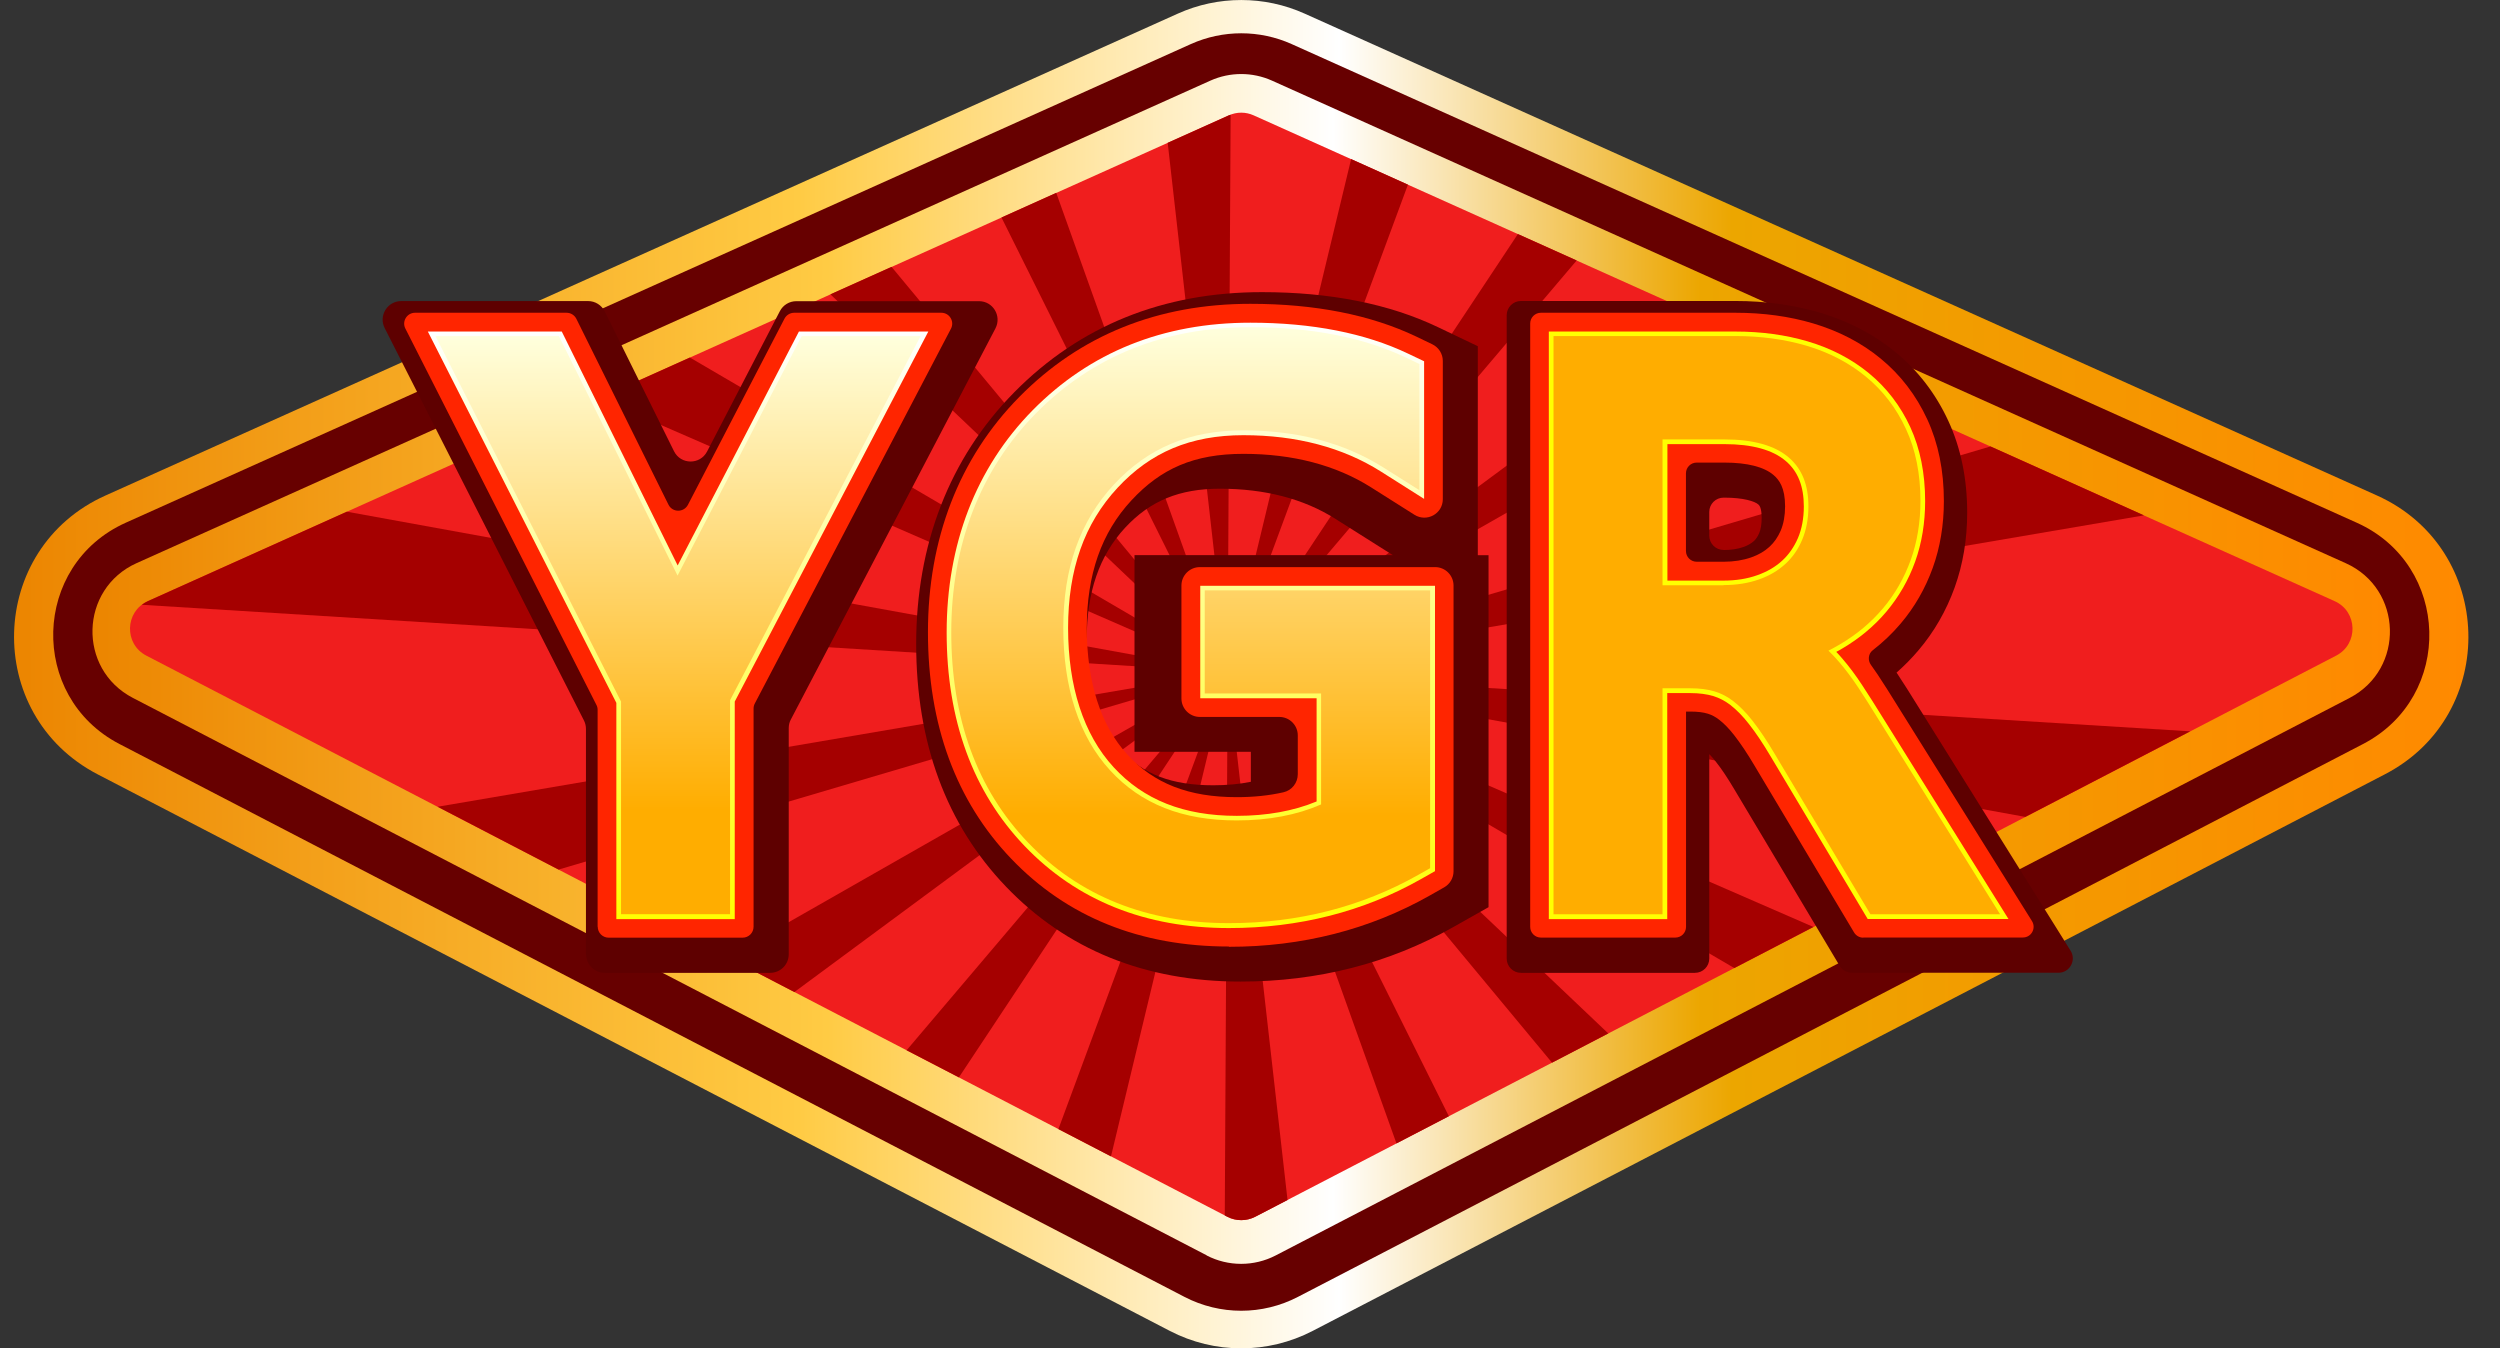 <svg width="89" height="48" viewBox="0 0 89 48" fill="none" xmlns="http://www.w3.org/2000/svg">
<rect x="0" y="0" width="89" height="48" fill="#333333" stroke="none"/>
<g clip-path="url(#clip0_1_3476)">
<g opacity="0.2">
<path d="M28.119 32.481V25.881L22.387 14.59H27.426L30.42 20.634L33.554 14.59H38.469L32.579 25.848V32.481H28.119Z" fill="black"/>
<path d="M44.182 32.736C41.64 32.736 39.544 31.889 37.947 30.221C36.366 28.57 35.566 26.387 35.566 23.735C35.566 21.083 36.447 18.759 38.185 16.998C39.929 15.23 42.153 14.336 44.798 14.336C46.646 14.336 48.243 14.651 49.543 15.274L50.306 15.639V20.889L48.25 19.59C47.242 18.953 46.013 18.629 44.597 18.629C43.181 18.629 42.233 19.051 41.389 19.961C40.532 20.886 40.113 22.081 40.113 23.611C40.113 25.141 40.505 26.4 41.275 27.238C42.039 28.068 43.033 28.453 44.406 28.453C45.049 28.453 45.635 28.369 46.154 28.202V26.156H42.822V21.863H50.614V30.877L49.934 31.262C48.21 32.237 46.278 32.729 44.185 32.729V32.736H44.182Z" fill="black"/>
<path d="M60.827 32.481L57.89 27.566C57.686 27.217 57.489 26.926 57.308 26.692C57.157 26.501 57.013 26.35 56.872 26.243C56.769 26.163 56.665 26.109 56.554 26.076C56.417 26.035 56.246 26.012 56.049 26.012H55.925V32.481H51.465V14.59H57.344C58.135 14.59 58.881 14.694 59.565 14.895C60.298 15.113 60.947 15.451 61.5 15.903C62.069 16.368 62.518 16.954 62.836 17.644C63.151 18.324 63.308 19.111 63.308 19.981C63.308 20.664 63.201 21.307 62.99 21.893C62.779 22.483 62.468 23.018 62.072 23.487C61.775 23.839 61.426 24.154 61.038 24.425C61.165 24.589 61.292 24.766 61.416 24.954C61.59 25.215 61.781 25.52 61.995 25.865L66.124 32.478H60.827V32.481ZM57.006 21.719C57.298 21.719 57.562 21.679 57.793 21.595C58.008 21.518 58.175 21.421 58.322 21.287C58.456 21.163 58.557 21.019 58.64 20.828C58.724 20.634 58.768 20.396 58.768 20.129C58.768 19.59 58.593 19.369 58.439 19.238C58.168 19.004 57.683 18.88 57.03 18.88H55.928V21.716H57.006V21.719Z" fill="black"/>
</g>
<path d="M41.647 47.381L3.474 27.565C-0.617 25.438 -0.453 19.528 3.756 17.64L41.928 0.486C43.364 -0.161 45.012 -0.161 46.448 0.486L84.621 17.64C88.826 19.532 88.994 25.442 84.902 27.565L46.73 47.381C45.136 48.208 43.241 48.208 41.647 47.381Z" fill="url(#paint0_linear_1_3476)"/>
<path d="M42.169 46.17L4.255 26.488C1.007 24.801 1.138 20.109 4.476 18.609L42.394 1.569C43.536 1.057 44.842 1.057 45.983 1.569L83.901 18.609C87.24 20.109 87.374 24.801 84.122 26.488L46.204 46.17C44.939 46.827 43.435 46.827 42.169 46.17Z" fill="#670000"/>
<path d="M42.96 44.691L4.73 24.845C2.751 23.817 2.832 20.961 4.864 20.047L43.093 2.869C43.79 2.558 44.584 2.558 45.28 2.869L83.509 20.05C85.542 20.964 85.622 23.82 83.643 24.848L45.414 44.694C44.644 45.093 43.726 45.093 42.956 44.694H42.96V44.691Z" fill="url(#paint1_linear_1_3476)"/>
<path d="M43.693 43.317L5.209 23.34C4.409 22.925 4.443 21.77 5.263 21.401L43.747 4.107C44.028 3.979 44.349 3.979 44.631 4.107L83.114 21.401C83.935 21.77 83.968 22.925 83.168 23.34L44.684 43.317C44.373 43.478 44.001 43.478 43.69 43.317H43.693Z" fill="#F01E1E"/>
<path d="M35.653 7.743L43.703 23.919L37.602 6.865L35.653 7.743Z" fill="#A50000"/>
<path d="M21.339 14.175L43.703 23.919L24.56 12.728L21.339 14.175Z" fill="#A50000"/>
<path d="M29.562 10.478L43.703 23.919L31.739 9.5L29.562 10.478Z" fill="#A50000"/>
<path d="M5.263 21.401C5.183 21.438 5.116 21.481 5.049 21.531L43.703 23.922L12.348 18.216L5.263 21.401Z" fill="#A50000"/>
<path d="M34.137 38.354L43.703 23.919L32.275 37.389L34.137 38.354Z" fill="#A50000"/>
<path d="M19.885 30.957L43.703 23.919L15.579 28.72L19.885 30.957Z" fill="#A50000"/>
<path d="M39.551 41.167L43.703 23.919L37.679 40.196L39.551 41.167Z" fill="#A50000"/>
<path d="M28.28 35.317L43.703 23.919L25.893 34.075L28.28 35.317Z" fill="#A50000"/>
<path d="M43.747 4.106L41.57 5.084L43.703 23.919L43.81 4.086C43.79 4.093 43.767 4.099 43.747 4.106Z" fill="#A50000"/>
<path d="M57.254 36.79L43.703 23.919L55.252 37.831L57.254 36.79Z" fill="#A50000"/>
<path d="M51.579 39.737L43.703 23.919L49.714 40.705L51.579 39.737Z" fill="#A50000"/>
<path d="M64.557 33L43.703 23.919L61.741 34.463L64.557 33Z" fill="#A50000"/>
<path d="M43.693 43.316C44.004 43.477 44.376 43.477 44.687 43.316L45.836 42.72L43.706 23.919L43.602 43.269L43.693 43.316Z" fill="#A50000"/>
<path d="M70.862 15.893L43.703 23.919L76.324 18.347L70.862 15.893Z" fill="#A50000"/>
<path d="M77.971 26.035L43.703 23.919L72.101 29.082L77.971 26.035Z" fill="#A50000"/>
<path d="M54.036 8.332L43.703 23.919L56.129 9.273L54.036 8.332Z" fill="#A50000"/>
<path d="M60.727 11.339L43.703 23.919L63.546 12.604L60.727 11.339Z" fill="#A50000"/>
<path d="M48.1 5.663L43.703 23.919L50.122 6.574L48.1 5.663Z" fill="#A50000"/>
<path d="M20.86 33.97V25.95C20.86 25.846 20.836 25.743 20.79 25.652L13.694 11.679C13.47 11.241 13.791 10.718 14.284 10.718H20.937C21.188 10.718 21.416 10.862 21.529 11.087L23.994 16.062C24.235 16.548 24.922 16.555 25.173 16.072L27.764 11.076C27.878 10.859 28.102 10.722 28.35 10.722H34.853C35.349 10.722 35.667 11.247 35.439 11.689L28.153 25.616C28.102 25.709 28.079 25.816 28.079 25.92V33.973C28.079 34.338 27.784 34.633 27.419 34.633H21.526C21.161 34.633 20.866 34.338 20.866 33.973H20.86V33.97Z" fill="#5E0000"/>
<path d="M44.165 34.944C40.77 34.944 37.96 33.806 35.811 31.562C33.691 29.349 32.616 26.443 32.616 22.923C32.616 19.404 33.791 16.314 36.112 13.96C38.443 11.599 41.409 10.4 44.928 10.4C47.353 10.4 49.459 10.819 51.19 11.646L52.61 12.325V19.766H52.992V32.296L51.722 33.012C49.452 34.295 46.911 34.944 44.162 34.944H44.165ZM43.432 17.398C41.989 17.398 40.944 17.827 40.053 18.788C39.136 19.779 38.687 21.078 38.687 22.763C38.687 24.447 39.099 25.826 39.913 26.71C40.703 27.571 41.714 27.956 43.191 27.956C43.669 27.956 44.118 27.916 44.53 27.832V26.764H40.388V19.762H49.583L47.527 18.463C46.408 17.757 45.029 17.398 43.428 17.398H43.432Z" fill="#5E0000"/>
<path d="M65.93 34.63C65.749 34.63 65.585 34.536 65.491 34.382L61.748 28.11C61.51 27.708 61.289 27.373 61.081 27.112C60.994 26.998 60.914 26.911 60.85 26.848V34.124C60.85 34.405 60.623 34.633 60.341 34.633H54.147C53.865 34.633 53.638 34.405 53.638 34.124V11.224C53.638 10.943 53.865 10.715 54.147 10.715H61.781C62.843 10.715 63.85 10.855 64.778 11.127C65.796 11.428 66.707 11.9 67.477 12.533C68.281 13.193 68.917 14.02 69.365 14.994C69.807 15.952 70.032 17.047 70.032 18.252C70.032 19.2 69.881 20.094 69.586 20.914C69.288 21.741 68.856 22.495 68.297 23.151C68.059 23.432 67.798 23.697 67.517 23.945L67.54 23.978C67.758 24.309 68.006 24.695 68.274 25.133L73.715 33.849C73.926 34.188 73.681 34.63 73.283 34.63H65.93ZM61.363 19.581C61.627 19.581 61.865 19.545 62.062 19.474C62.223 19.418 62.337 19.351 62.437 19.263C62.514 19.193 62.571 19.106 62.628 18.979C62.685 18.845 62.715 18.657 62.715 18.436C62.715 18.061 62.628 17.988 62.595 17.957C62.468 17.847 62.072 17.716 61.386 17.716H61.359C61.078 17.716 60.85 17.944 60.85 18.225V19.069C60.85 19.351 61.078 19.578 61.359 19.578H61.363V19.581Z" fill="#5E0000"/>
<path d="M21.275 32.993V25.268C21.275 25.208 21.262 25.148 21.232 25.094L14.431 11.697C14.3 11.439 14.488 11.134 14.776 11.134H20.17C20.318 11.134 20.451 11.218 20.518 11.349L23.797 17.965C23.937 18.25 24.342 18.253 24.49 17.972L27.929 11.342C27.996 11.215 28.13 11.134 28.273 11.134H33.511C33.802 11.134 33.989 11.442 33.855 11.7L26.87 25.047C26.84 25.104 26.827 25.164 26.827 25.228V32.993C26.827 33.207 26.653 33.381 26.439 33.381H21.667C21.453 33.381 21.279 33.207 21.279 32.993H21.275Z" fill="#FF2500"/>
<path d="M43.75 33.696C40.592 33.696 37.981 32.645 35.998 30.569C34.033 28.516 33.035 25.8 33.035 22.506C33.035 19.211 34.13 16.318 36.29 14.128C38.456 11.931 41.225 10.816 44.513 10.816C46.81 10.816 48.796 11.208 50.417 11.981L50.989 12.256C51.217 12.367 51.364 12.594 51.364 12.849V17.771C51.364 18.29 50.795 18.601 50.356 18.327L48.809 17.349C47.557 16.559 46.027 16.157 44.266 16.157C42.504 16.157 41.326 16.683 40.278 17.814C39.209 18.966 38.69 20.45 38.69 22.355C38.69 24.26 39.176 25.824 40.137 26.865C41.085 27.897 42.324 28.379 44.028 28.379C44.624 28.379 45.18 28.322 45.692 28.205C45.99 28.138 46.201 27.87 46.201 27.562V26.179C46.201 25.817 45.906 25.523 45.545 25.523H42.715C42.354 25.523 42.059 25.228 42.059 24.866V20.845C42.059 20.483 42.354 20.189 42.715 20.189H51.09C51.451 20.189 51.746 20.483 51.746 20.845V31.017C51.746 31.255 51.619 31.473 51.411 31.59L50.899 31.881C48.756 33.093 46.352 33.706 43.75 33.706V33.696Z" fill="#FF2500"/>
<path d="M66.332 33.381C66.198 33.381 66.074 33.311 66.004 33.194L62.465 27.264C62.21 26.832 61.966 26.467 61.741 26.179C61.557 25.941 61.373 25.754 61.199 25.62C61.068 25.519 60.941 25.452 60.804 25.409C60.633 25.355 60.422 25.332 60.178 25.332H60.023V32.996C60.023 33.207 59.853 33.378 59.642 33.378H54.857C54.646 33.378 54.475 33.207 54.475 32.996V11.516C54.475 11.305 54.646 11.134 54.857 11.134H61.788C62.769 11.134 63.7 11.261 64.547 11.513C65.458 11.784 66.268 12.202 66.951 12.765C67.658 13.344 68.217 14.074 68.612 14.931C69.004 15.779 69.202 16.756 69.202 17.838C69.202 18.688 69.068 19.489 68.806 20.215C68.542 20.949 68.16 21.615 67.665 22.198C67.37 22.546 67.038 22.864 66.67 23.148C66.509 23.272 66.486 23.507 66.606 23.671C66.687 23.785 66.767 23.902 66.848 24.019C67.062 24.344 67.303 24.722 67.567 25.151L72.339 32.792C72.496 33.047 72.316 33.375 72.014 33.375H66.332V33.381ZM61.363 19.998C61.724 19.998 62.053 19.944 62.341 19.844C62.608 19.75 62.816 19.629 62.997 19.462C63.164 19.308 63.288 19.127 63.392 18.893C63.496 18.648 63.549 18.357 63.549 18.022C63.549 17.352 63.332 17.078 63.141 16.914C62.806 16.622 62.2 16.468 61.39 16.468H60.402C60.191 16.468 60.02 16.639 60.02 16.85V19.616C60.02 19.827 60.191 19.998 60.402 19.998H61.363Z" fill="#FF2500"/>
<path d="M21.942 32.721V25.022L15.231 11.803H19.999L24.125 20.13L28.441 11.803H33.048L26.157 24.976V32.721H21.942Z" fill="url(#paint2_linear_1_3476)"/>
<path d="M43.75 33.039C40.78 33.039 38.332 32.057 36.477 30.119C34.635 28.193 33.701 25.635 33.701 22.515C33.701 19.394 34.733 16.665 36.765 14.602C38.804 12.536 41.409 11.488 44.513 11.488C46.71 11.488 48.602 11.86 50.129 12.59L50.698 12.861V17.76L49.164 16.789C47.801 15.928 46.154 15.493 44.266 15.493C42.377 15.493 40.957 16.105 39.789 17.361C38.6 18.64 38.024 20.274 38.024 22.354C38.024 24.433 38.57 26.144 39.648 27.316C40.716 28.478 42.149 29.044 44.031 29.044C45.096 29.044 46.05 28.873 46.871 28.532V24.858H42.729V20.854H51.086V31.013L50.577 31.301C48.535 32.456 46.238 33.039 43.753 33.039H43.75Z" fill="url(#paint3_linear_1_3476)"/>
<path d="M66.493 32.721L63.037 26.931C62.769 26.479 62.511 26.091 62.263 25.776C62.046 25.494 61.821 25.27 61.604 25.099C61.41 24.952 61.212 24.848 60.998 24.781C60.763 24.711 60.489 24.674 60.174 24.674H59.354V32.721H55.138V11.803H61.785C62.702 11.803 63.566 11.92 64.356 12.154C65.183 12.399 65.913 12.777 66.529 13.283C67.159 13.798 67.658 14.448 68.009 15.211C68.358 15.972 68.535 16.855 68.535 17.84C68.535 18.613 68.415 19.337 68.18 19.993C67.942 20.653 67.597 21.249 67.159 21.771C66.724 22.287 66.195 22.729 65.585 23.087C65.515 23.127 65.445 23.171 65.371 23.207C65.448 23.288 65.522 23.368 65.592 23.452C65.829 23.727 66.064 24.041 66.292 24.39C66.503 24.711 66.74 25.083 67.001 25.505L71.502 32.717H66.493V32.721ZM61.363 20.669C61.798 20.669 62.203 20.606 62.565 20.475C62.913 20.351 63.201 20.184 63.445 19.96C63.683 19.742 63.864 19.481 64.005 19.159C64.145 18.834 64.216 18.453 64.216 18.027C64.216 17.314 64.008 16.785 63.579 16.417C63.114 16.015 62.377 15.811 61.393 15.811H59.36V20.669H61.366H61.363Z" fill="url(#paint4_linear_1_3476)"/>
<path d="M22.109 32.546V24.975L15.502 11.963H19.896L24.121 20.491L28.541 11.963H32.774L25.99 24.928V32.546H22.109Z" fill="url(#paint5_linear_1_3476)"/>
<path d="M43.75 32.864C40.827 32.864 38.419 31.899 36.598 29.994C34.786 28.102 33.865 25.581 33.865 22.507C33.865 19.433 34.88 16.744 36.882 14.712C38.888 12.679 41.456 11.648 44.513 11.648C46.686 11.648 48.551 12.013 50.058 12.733L50.531 12.96V17.451L49.251 16.644C47.862 15.767 46.184 15.321 44.262 15.321C42.34 15.321 40.864 15.951 39.661 17.243C38.443 18.556 37.853 20.227 37.853 22.35C37.853 24.473 38.412 26.224 39.521 27.426C40.622 28.625 42.096 29.207 44.024 29.207C45.16 29.207 46.167 29.016 47.031 28.638V24.687H42.889V21.017H50.912V30.908L50.49 31.146C48.474 32.284 46.204 32.864 43.75 32.864Z" fill="url(#paint6_linear_1_3476)"/>
<path d="M66.586 32.545L63.178 26.836C62.906 26.374 62.642 25.983 62.394 25.665C62.166 25.373 61.932 25.135 61.704 24.961C61.497 24.801 61.279 24.687 61.045 24.616C60.797 24.539 60.502 24.503 60.174 24.503H59.186V32.549H55.305V11.963H61.785C62.685 11.963 63.536 12.08 64.309 12.307C65.113 12.545 65.823 12.914 66.422 13.406C67.032 13.905 67.514 14.534 67.855 15.278C68.197 16.014 68.368 16.875 68.368 17.836C68.368 18.589 68.251 19.296 68.023 19.932C67.792 20.572 67.46 21.154 67.032 21.66C66.61 22.159 66.094 22.591 65.501 22.939C65.368 23.016 65.234 23.093 65.093 23.163C65.22 23.287 65.347 23.421 65.468 23.562C65.702 23.833 65.933 24.144 66.158 24.483C66.369 24.801 66.603 25.172 66.864 25.594L71.204 32.549H66.586V32.545ZM61.359 20.829C61.815 20.829 62.24 20.762 62.618 20.628C62.987 20.498 63.295 20.317 63.556 20.079C63.81 19.848 64.008 19.567 64.155 19.222C64.303 18.874 64.38 18.472 64.38 18.027C64.38 17.263 64.152 16.694 63.683 16.289C63.188 15.86 62.414 15.643 61.386 15.643H59.186V20.836H61.359V20.829Z" fill="url(#paint7_linear_1_3476)"/>
</g>
<defs>
<linearGradient id="paint0_linear_1_3476" x1="0.501" y1="23.998" x2="87.875" y2="23.998" gradientUnits="userSpaceOnUse">
<stop stop-color="#EC8500"/>
<stop offset="0.32" stop-color="#FFCB44"/>
<stop offset="0.54" stop-color="white"/>
<stop offset="0.7" stop-color="#ECA600"/>
<stop offset="1" stop-color="#FF8900"/>
</linearGradient>
<linearGradient id="paint1_linear_1_3476" x1="3.294" y1="23.814" x2="85.083" y2="23.814" gradientUnits="userSpaceOnUse">
<stop stop-color="#EC8500"/>
<stop offset="0.32" stop-color="#FFCB44"/>
<stop offset="0.54" stop-color="white"/>
<stop offset="0.7" stop-color="#ECA600"/>
<stop offset="1" stop-color="#FF8900"/>
</linearGradient>
<linearGradient id="paint2_linear_1_3476" x1="24.141" y1="32.717" x2="24.141" y2="11.799" gradientUnits="userSpaceOnUse">
<stop stop-color="#FFFF01"/>
<stop offset="1" stop-color="white"/>
</linearGradient>
<linearGradient id="paint3_linear_1_3476" x1="42.394" y1="33.035" x2="42.394" y2="11.485" gradientUnits="userSpaceOnUse">
<stop stop-color="#FFFF01"/>
<stop offset="1" stop-color="white"/>
</linearGradient>
<linearGradient id="paint4_linear_1_3476" x1="63.322" y1="32.717" x2="63.322" y2="48.89" gradientUnits="userSpaceOnUse">
<stop stop-color="#FFFF01"/>
<stop offset="1" stop-color="white"/>
</linearGradient>
<linearGradient id="paint5_linear_1_3476" x1="24.138" y1="32.542" x2="24.138" y2="11.959" gradientUnits="userSpaceOnUse">
<stop offset="0.18" stop-color="#FFAD00"/>
<stop offset="1" stop-color="#FFFFDD"/>
</linearGradient>
<linearGradient id="paint6_linear_1_3476" x1="42.39" y1="32.86" x2="42.39" y2="11.645" gradientUnits="userSpaceOnUse">
<stop offset="0.18" stop-color="#FFAD00"/>
<stop offset="1" stop-color="#FFFFDD"/>
</linearGradient>
<linearGradient id="paint7_linear_1_3476" x1="63.255" y1="32.546" x2="63.255" y2="48.883" gradientUnits="userSpaceOnUse">
<stop offset="0.18" stop-color="#FFAD00"/>
<stop offset="1" stop-color="#FFFFDD"/>
</linearGradient>
<clipPath id="clip0_1_3476">
<rect width="88" height="48" fill="white" transform="translate(0.5)"/>
</clipPath>
</defs>
</svg>
